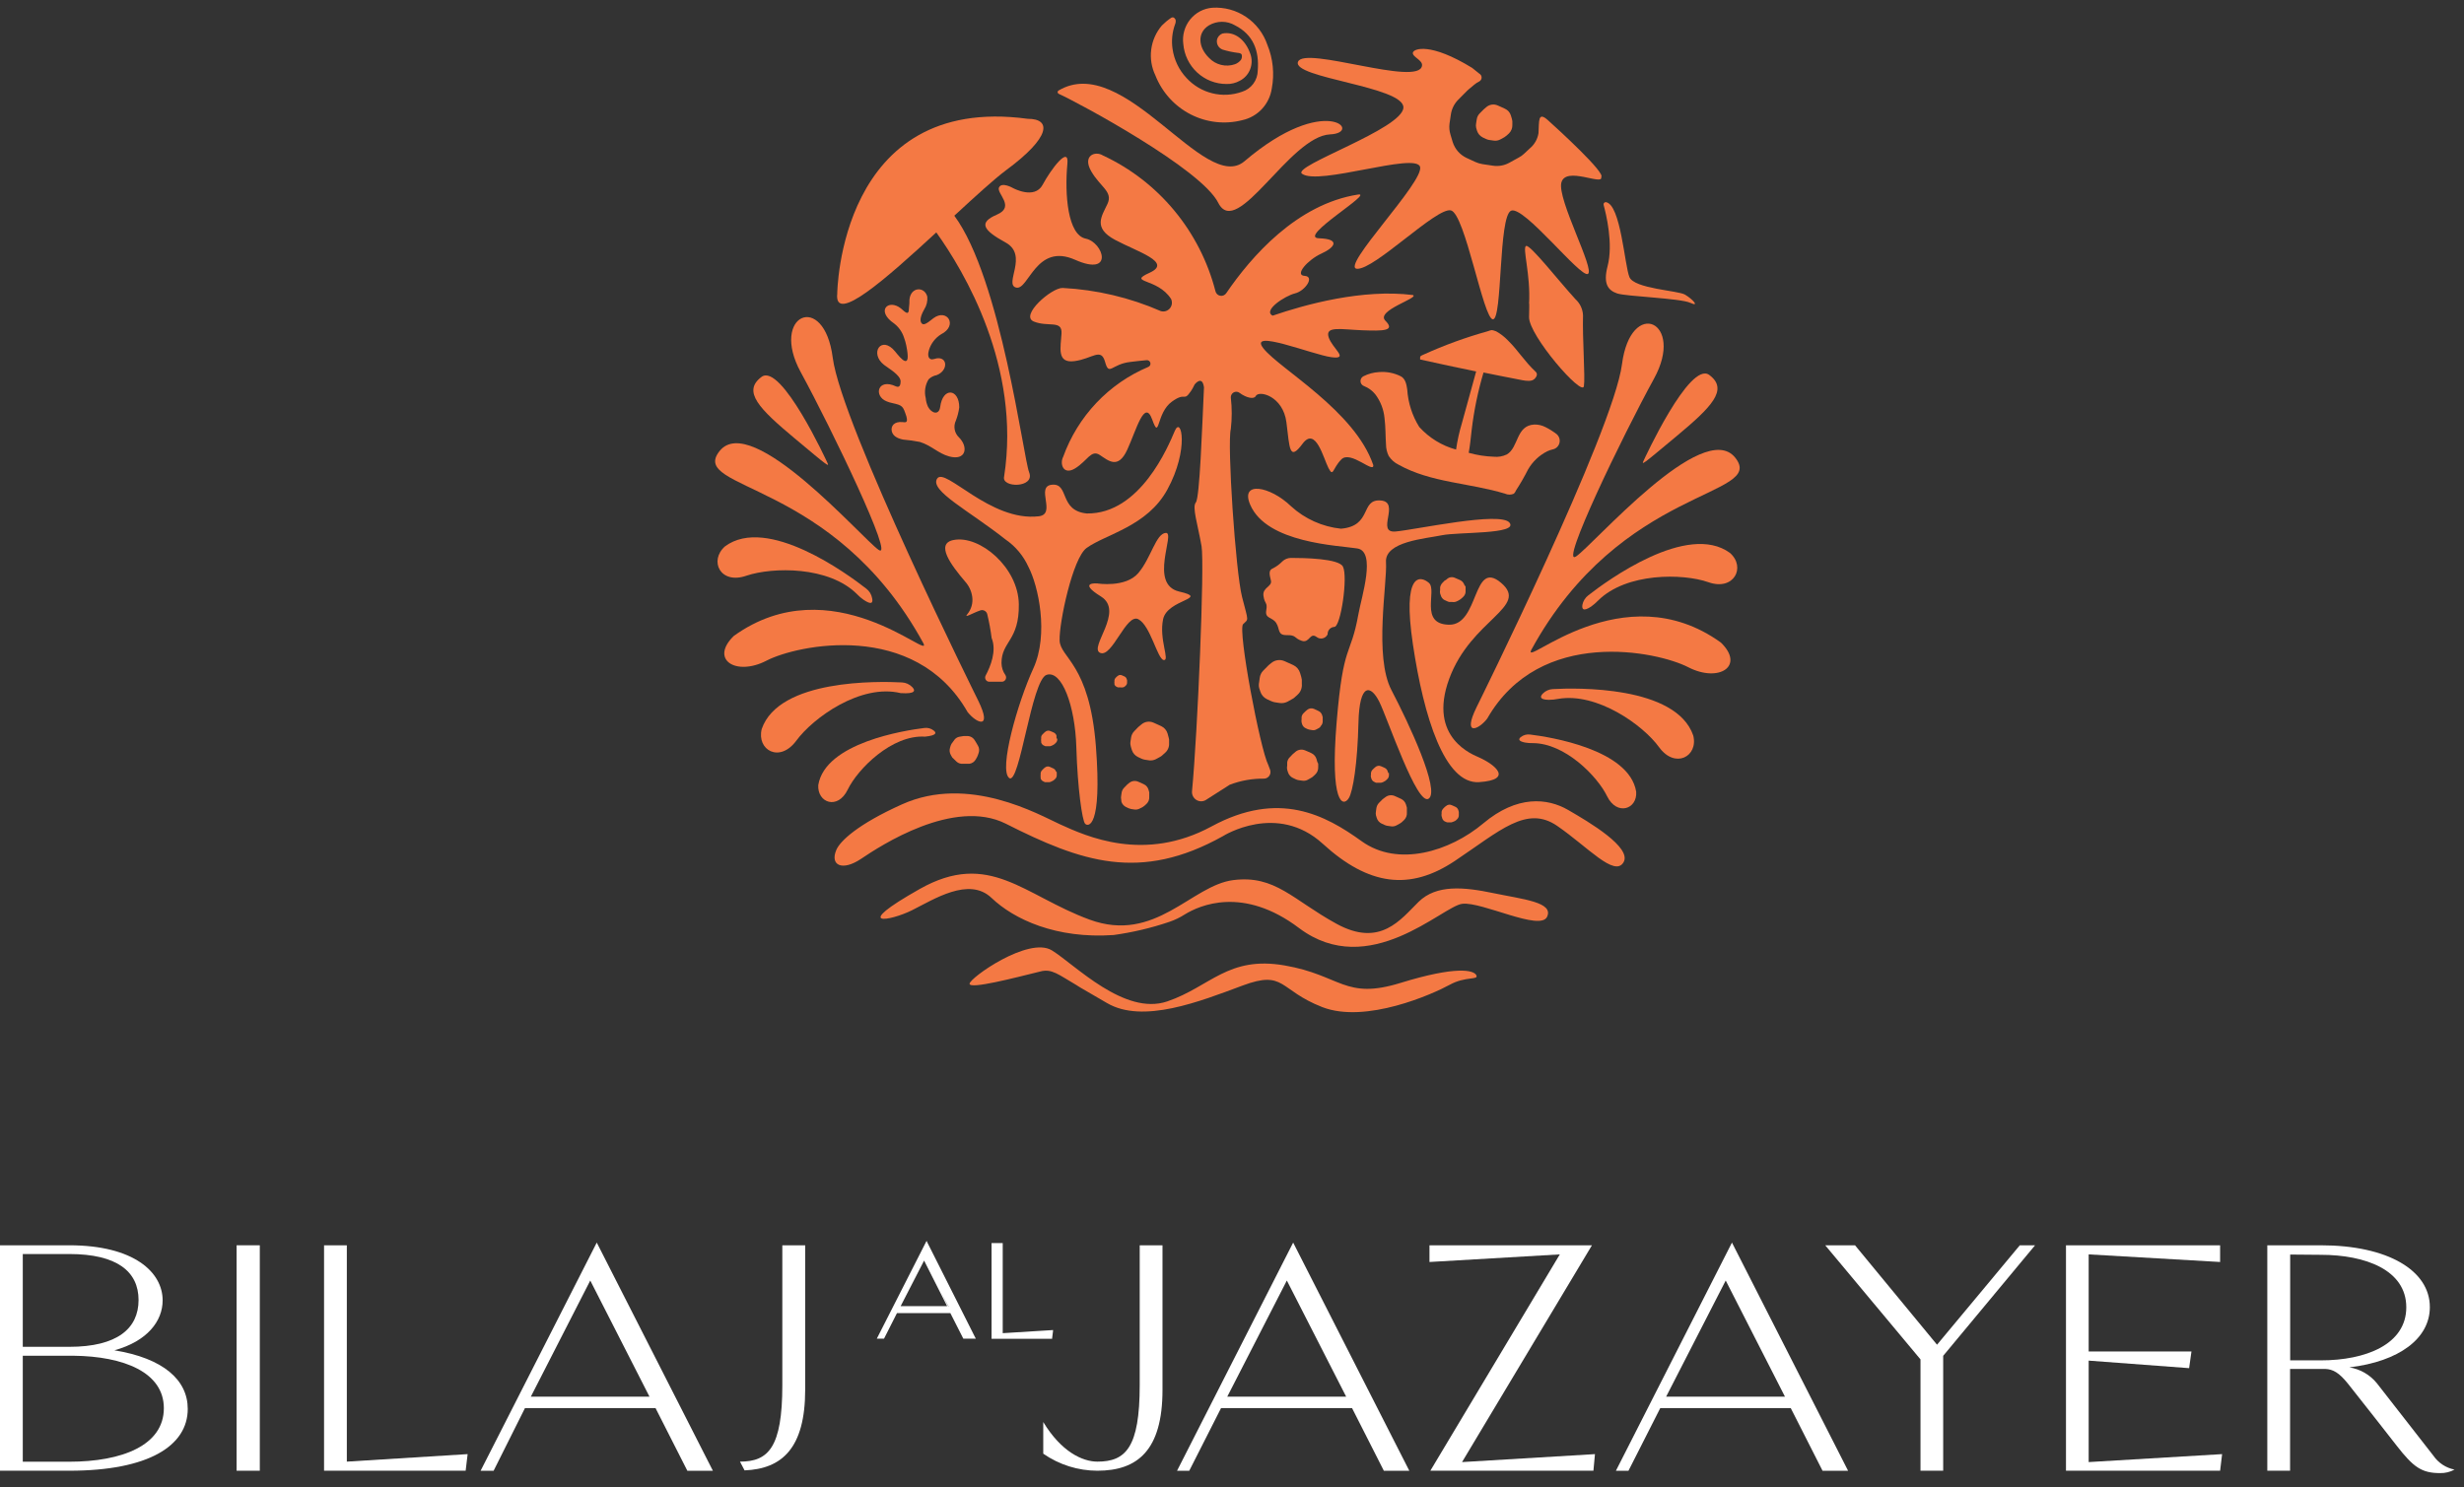 <?xml version="1.0" encoding="UTF-8"?>
<svg xmlns="http://www.w3.org/2000/svg" width="159" height="96" viewBox="0 0 159 96" fill="none">
  <rect x="0" y="0" width="159" height="96" fill="#333333" stroke="none"/>
  <path fill-rule="evenodd" clip-rule="evenodd" d="M90.561 6.945C90.505 8.328 83.347 10.71 84.017 11.213C85.062 12.003 91.326 9.818 91.634 10.761C91.941 11.704 86.437 17.291 87.571 17.348C88.706 17.404 92.701 13.363 93.623 13.578C94.545 13.792 95.719 20.61 96.339 20.61C96.959 20.61 96.691 13.961 97.507 13.6C98.323 13.239 101.977 17.929 102.463 17.681C102.95 17.433 100.48 12.878 100.753 11.788C101.027 10.699 103.464 12.008 103.324 11.433C103.642 11.179 100.53 8.334 99.882 7.753C99.233 7.171 99.323 7.82 99.278 8.594C99.217 8.979 99.018 9.328 98.719 9.576L98.339 9.931C98.238 10.025 98.126 10.104 98.004 10.168L97.378 10.513C97.058 10.685 96.692 10.749 96.333 10.693L95.657 10.592C95.497 10.565 95.341 10.518 95.193 10.45L94.634 10.191C94.423 10.092 94.234 9.949 94.08 9.773C93.926 9.596 93.81 9.388 93.74 9.164L93.601 8.701C93.525 8.46 93.504 8.206 93.539 7.956L93.623 7.391C93.675 7.03 93.842 6.695 94.098 6.437L94.657 5.873L94.78 5.76L95.132 5.467C95.232 5.382 95.343 5.31 95.462 5.252C95.506 5.228 95.543 5.192 95.569 5.148C95.594 5.105 95.608 5.055 95.608 5.004C95.608 4.953 95.594 4.903 95.569 4.859C95.543 4.816 95.506 4.78 95.462 4.755L94.998 4.383C92.315 2.735 91.22 3.13 91.17 3.401C91.12 3.672 91.818 3.881 91.762 4.236C91.578 5.63 84.168 2.938 83.76 3.988C83.352 5.038 90.611 5.58 90.561 6.945Z" fill="#F47944"></path>
  <path fill-rule="evenodd" clip-rule="evenodd" d="M95.294 7.696L95.255 7.944C95.233 8.045 95.233 8.149 95.255 8.249L95.311 8.441C95.342 8.534 95.39 8.619 95.453 8.693C95.517 8.766 95.594 8.827 95.68 8.87L95.909 8.977C95.969 9.005 96.034 9.024 96.099 9.034L96.379 9.073C96.528 9.098 96.681 9.072 96.814 9L97.072 8.859C97.122 8.83 97.168 8.796 97.211 8.757L97.368 8.616C97.443 8.544 97.501 8.456 97.54 8.358C97.579 8.261 97.596 8.156 97.591 8.052V7.82C97.587 7.772 97.578 7.725 97.563 7.679L97.496 7.453C97.467 7.358 97.418 7.269 97.353 7.194C97.287 7.12 97.207 7.06 97.116 7.019L96.848 6.895L96.641 6.804C96.524 6.752 96.394 6.734 96.267 6.752C96.139 6.77 96.019 6.823 95.92 6.906L95.775 7.03L95.725 7.075L95.484 7.318C95.383 7.42 95.316 7.553 95.294 7.696Z" fill="#F47944"></path>
  <path fill-rule="evenodd" clip-rule="evenodd" d="M66.711 20.752C67.639 21.13 68.55 20.633 68.499 21.525C68.449 22.416 68.17 23.461 69.332 23.308C70.494 23.156 71.047 22.411 71.31 23.359C71.573 24.307 71.713 23.495 72.947 23.359C73.333 23.314 73.685 23.269 73.998 23.246C74.051 23.242 74.104 23.257 74.147 23.289C74.19 23.321 74.221 23.367 74.233 23.42C74.245 23.473 74.238 23.528 74.214 23.576C74.189 23.623 74.148 23.661 74.099 23.681C72.836 24.212 71.695 25.002 70.75 26C69.805 26.999 69.074 28.185 68.606 29.483C68.371 29.923 68.606 30.708 69.388 30.223C70.17 29.737 70.41 28.998 70.969 29.365C71.528 29.732 72.148 30.313 72.741 29.026C73.333 27.739 73.858 25.701 74.356 27.09C74.853 28.479 74.59 26.655 75.63 25.916C76.541 25.261 76.356 25.967 76.853 25.239C76.942 25.103 77.02 24.962 77.088 24.815C77.088 24.815 77.58 24.177 77.692 25.002C77.569 27.637 77.418 32.13 77.166 32.429C76.915 32.729 77.289 33.84 77.535 35.252C77.736 36.437 77.284 47.257 76.921 51.056C76.909 51.168 76.929 51.281 76.978 51.382C77.028 51.483 77.105 51.569 77.2 51.628C77.295 51.687 77.405 51.717 77.517 51.716C77.629 51.715 77.738 51.681 77.831 51.62L79.351 50.649C80.065 50.376 80.823 50.242 81.587 50.254C81.651 50.25 81.714 50.23 81.771 50.197C81.827 50.165 81.875 50.119 81.911 50.065C81.947 50.01 81.971 49.948 81.979 49.883C81.988 49.818 81.982 49.752 81.961 49.69L81.838 49.362C81.318 48.358 79.854 40.631 80.218 40.281C80.581 39.931 80.57 40.162 80.15 38.531C79.731 36.9 79.178 28.653 79.424 27.683C79.502 27.011 79.502 26.333 79.424 25.662C79.42 25.595 79.434 25.527 79.467 25.468C79.499 25.409 79.547 25.36 79.606 25.327C79.664 25.295 79.731 25.28 79.798 25.284C79.865 25.288 79.929 25.312 79.983 25.352C80.436 25.69 80.922 25.78 81.028 25.566C81.235 25.16 82.799 25.566 83.012 27.259C83.224 28.953 83.196 29.794 84.051 28.642C84.906 27.491 85.403 29.596 85.727 30.211C86.052 30.826 85.968 30.245 86.56 29.647C87.152 29.049 88.678 30.601 88.617 30.019C87.432 26.514 82.576 23.811 81.531 22.49C80.486 21.169 84.727 22.902 85.917 23.054C87.108 23.207 85.962 22.49 85.733 21.756C85.504 21.022 86.549 21.265 87.907 21.316C89.265 21.367 90.058 21.361 89.399 20.701C88.739 20.04 91.634 19.222 91.17 19.041C87.929 18.635 84.247 19.645 82.123 20.373C81.464 20.04 82.922 19.092 83.57 18.934C84.219 18.776 84.861 17.845 84.185 17.805C83.509 17.766 84.386 16.767 85.269 16.366C86.152 15.965 86.515 15.423 85.107 15.378C83.699 15.333 88.706 12.392 87.633 12.556C83.671 13.177 80.726 16.58 79.128 18.923C79.087 18.985 79.028 19.034 78.96 19.063C78.892 19.093 78.817 19.102 78.743 19.089C78.67 19.077 78.602 19.043 78.548 18.993C78.493 18.942 78.454 18.877 78.435 18.804C77.943 16.89 77.035 15.11 75.779 13.594C74.523 12.077 72.949 10.861 71.17 10.033C70.679 9.723 69.829 10.033 70.416 11.055C71.003 12.076 71.83 12.364 71.467 13.154C71.103 13.944 70.5 14.701 71.953 15.48C73.406 16.259 75.674 16.925 74.188 17.602C72.702 18.279 74.685 17.912 75.568 19.295C75.614 19.393 75.632 19.503 75.618 19.611C75.604 19.718 75.559 19.82 75.49 19.903C75.42 19.985 75.328 20.046 75.225 20.078C75.122 20.109 75.012 20.11 74.909 20.08C72.902 19.204 70.756 18.698 68.572 18.584C67.857 18.561 65.784 20.373 66.711 20.752Z" fill="#F47944"></path>
  <path fill-rule="evenodd" clip-rule="evenodd" d="M97.412 33.739C96.853 32.982 91.376 34.185 90.058 34.303C88.739 34.422 90.41 32.39 89.085 32.3C87.761 32.209 88.566 33.948 86.532 34.123C85.331 33.998 84.201 33.49 83.307 32.672C81.955 31.368 80.005 31.018 80.675 32.576C81.737 35.059 86.358 35.201 87.588 35.398C88.817 35.596 87.856 38.525 87.66 39.626C87.146 42.487 86.688 41.358 86.252 46.613C85.816 51.868 86.666 52.122 87.04 51.507C87.303 51.084 87.599 49.283 87.66 46.653C87.722 44.023 88.465 44.215 89.002 45.287C89.538 46.359 91.444 52.06 92.192 51.546C92.941 51.033 90.93 46.721 89.79 44.542C88.65 42.363 89.527 37.622 89.437 36.284C89.348 34.947 91.986 34.766 93.042 34.546C94.098 34.326 97.982 34.495 97.412 33.739Z" fill="#F47944"></path>
  <path fill-rule="evenodd" clip-rule="evenodd" d="M64.884 34.817C65.529 35.259 66.041 35.872 66.365 36.589C66.996 37.791 67.695 40.929 66.677 43.148C65.66 45.366 64.442 49.667 65.118 50.209C65.795 50.75 66.56 43.87 67.538 43.554C68.516 43.238 69.376 45.546 69.455 48.216C69.533 50.886 69.835 52.935 70.014 53.155C70.192 53.375 71.131 53.516 70.718 48.171C70.304 42.826 68.415 42.47 68.376 41.336C68.337 40.201 69.22 36.008 70.12 35.364C71.371 34.467 74.031 33.976 75.328 31.599C76.747 29.003 76.233 26.813 75.808 27.812C75.384 28.811 73.573 33.185 70.131 33.14C68.326 32.96 69.013 31.193 67.896 31.283C66.778 31.374 68.203 33.18 67.035 33.321C63.911 33.694 60.983 30.115 60.475 30.888C59.966 31.662 62.52 32.948 64.884 34.817Z" fill="#F47944"></path>
  <path fill-rule="evenodd" clip-rule="evenodd" d="M97.831 31.645C98.113 31.212 98.371 30.764 98.603 30.302C98.893 29.798 99.322 29.39 99.838 29.128C99.961 29.07 100.09 29.026 100.223 28.998C100.323 28.973 100.414 28.921 100.486 28.847C100.558 28.773 100.609 28.681 100.632 28.58C100.656 28.479 100.652 28.374 100.62 28.275C100.588 28.177 100.53 28.089 100.452 28.021C100.228 27.849 99.989 27.697 99.737 27.57C99.513 27.452 99.263 27.394 99.01 27.4C97.815 27.457 98.01 28.879 97.233 29.331C96.969 29.458 96.675 29.509 96.384 29.477C95.839 29.458 95.299 29.373 94.775 29.224C94.864 28.738 94.909 28.247 94.965 27.756C95.114 26.498 95.37 25.256 95.73 24.042C96.568 24.211 97.407 24.381 98.239 24.539C98.519 24.59 98.848 24.629 99.022 24.454C99.195 24.279 99.217 24.115 99.105 24.003C98.351 23.297 97.988 22.642 97.3 21.965C97.079 21.735 96.825 21.539 96.546 21.384C96.222 21.271 96.283 21.288 95.987 21.384C94.577 21.777 93.198 22.279 91.863 22.885C91.696 22.964 91.617 22.97 91.64 23.139V23.201C92.841 23.472 94.048 23.726 95.255 23.974L94.333 27.321C94.166 27.875 94.041 28.442 93.959 29.015C93.046 28.768 92.222 28.262 91.584 27.558C91.128 26.828 90.861 25.993 90.807 25.131C90.762 24.798 90.679 24.42 90.377 24.279C89.947 24.066 89.468 23.975 88.991 24.014C88.639 24.032 88.294 24.125 87.98 24.285C87.92 24.315 87.87 24.362 87.837 24.421C87.804 24.479 87.788 24.547 87.792 24.614C87.796 24.681 87.82 24.746 87.86 24.8C87.901 24.854 87.956 24.894 88.019 24.917C88.299 25.027 88.548 25.207 88.74 25.442C89.084 25.892 89.293 26.433 89.343 27C89.416 27.564 89.399 28.128 89.438 28.693C89.44 28.948 89.5 29.198 89.611 29.427C89.769 29.67 89.989 29.865 90.248 29.991C92.333 31.16 94.847 31.165 97.127 31.865C97.215 31.904 97.311 31.924 97.407 31.924C97.503 31.924 97.598 31.904 97.686 31.865C97.749 31.803 97.799 31.728 97.831 31.645Z" fill="#F47944"></path>
  <path fill-rule="evenodd" clip-rule="evenodd" d="M76.099 38.181C74.099 37.718 75.876 34.36 75.233 34.394C74.59 34.428 74.278 36.019 73.456 36.984C72.635 37.95 70.813 37.656 70.813 37.656C70.813 37.656 69.494 37.538 71.042 38.497C72.59 39.457 70.221 41.816 70.997 42.138C71.774 42.459 72.674 39.564 73.456 39.965C74.238 40.365 74.691 42.555 75.099 42.601C75.507 42.646 74.78 41.263 75.054 39.965C75.328 38.666 78.105 38.644 76.099 38.181Z" fill="#F47944"></path>
  <path fill-rule="evenodd" clip-rule="evenodd" d="M85.219 46.869C85.267 46.824 85.303 46.769 85.327 46.707C85.35 46.645 85.359 46.579 85.353 46.513V46.372C85.359 46.344 85.359 46.315 85.353 46.287L85.314 46.152C85.295 46.093 85.265 46.04 85.225 45.994C85.184 45.948 85.135 45.911 85.079 45.886L84.912 45.807L84.789 45.751C84.718 45.72 84.639 45.709 84.562 45.72C84.486 45.731 84.413 45.763 84.353 45.813L84.258 45.892L84.107 46.039C84.044 46.105 84.003 46.19 83.99 46.282V46.428C83.979 46.492 83.979 46.557 83.99 46.621L84.023 46.739C84.042 46.796 84.072 46.848 84.111 46.893C84.151 46.938 84.199 46.974 84.252 46.999L84.386 47.061C84.424 47.078 84.463 47.089 84.504 47.095L84.677 47.123C84.767 47.14 84.86 47.124 84.94 47.078L85.102 46.993L85.186 46.931L85.219 46.869Z" fill="#F47944"></path>
  <path fill-rule="evenodd" clip-rule="evenodd" d="M72.366 51.75C72.39 51.822 72.427 51.889 72.478 51.947C72.527 52.004 72.588 52.05 72.656 52.083L72.835 52.168C72.884 52.188 72.934 52.203 72.986 52.213L73.204 52.247C73.321 52.263 73.441 52.241 73.545 52.185L73.752 52.077C73.789 52.054 73.825 52.028 73.858 51.998L73.987 51.88C74.047 51.822 74.094 51.752 74.124 51.674C74.153 51.596 74.166 51.512 74.16 51.428V51.248C74.163 51.21 74.163 51.172 74.16 51.135L74.109 50.954C74.086 50.88 74.047 50.812 73.996 50.754C73.945 50.695 73.883 50.648 73.813 50.616L73.595 50.514L73.433 50.446C73.342 50.408 73.242 50.395 73.143 50.409C73.045 50.423 72.952 50.463 72.874 50.525L72.757 50.621L72.718 50.655L72.528 50.853C72.447 50.938 72.394 51.046 72.377 51.163L72.349 51.355C72.332 51.435 72.332 51.518 72.349 51.598L72.366 51.75Z" fill="#F47944"></path>
  <path fill-rule="evenodd" clip-rule="evenodd" d="M68.141 49.791C68.127 49.748 68.105 49.708 68.075 49.674C68.045 49.64 68.009 49.613 67.968 49.594L67.839 49.537L67.744 49.492C67.691 49.469 67.632 49.462 67.575 49.471C67.518 49.48 67.464 49.505 67.42 49.543L67.353 49.599L67.242 49.712C67.192 49.76 67.16 49.824 67.152 49.893V50.006C67.141 50.052 67.141 50.1 67.152 50.147V50.237C67.163 50.28 67.184 50.32 67.214 50.353C67.243 50.386 67.279 50.412 67.32 50.429L67.42 50.48H67.51H67.638C67.705 50.492 67.774 50.48 67.834 50.446L67.957 50.384L68.018 50.339L68.091 50.271C68.127 50.238 68.155 50.197 68.172 50.151C68.19 50.104 68.196 50.055 68.192 50.006V49.898V49.836L68.141 49.791Z" fill="#F47944"></path>
  <path fill-rule="evenodd" clip-rule="evenodd" d="M68.175 47.647V47.585V47.477C68.161 47.434 68.138 47.395 68.109 47.361C68.079 47.327 68.043 47.299 68.002 47.28L67.873 47.223L67.778 47.184C67.726 47.159 67.667 47.15 67.61 47.158C67.552 47.166 67.498 47.191 67.454 47.229L67.387 47.285L67.275 47.398C67.223 47.444 67.191 47.509 67.186 47.579V47.686C67.175 47.735 67.175 47.785 67.186 47.833V47.918C67.198 47.961 67.219 48.001 67.248 48.035C67.277 48.069 67.313 48.097 67.354 48.115L67.454 48.16C67.484 48.166 67.514 48.166 67.544 48.16H67.672C67.739 48.172 67.808 48.16 67.868 48.127L67.991 48.065L68.052 48.019L68.125 47.952C68.161 47.919 68.189 47.877 68.207 47.831C68.225 47.785 68.231 47.735 68.225 47.686L68.175 47.647Z" fill="#F47944"></path>
  <path fill-rule="evenodd" clip-rule="evenodd" d="M74.59 48.997L74.87 48.845C74.923 48.816 74.972 48.78 75.015 48.737L75.183 48.585C75.27 48.51 75.339 48.415 75.383 48.308C75.428 48.201 75.447 48.085 75.44 47.969V47.721C75.434 47.671 75.423 47.621 75.406 47.574L75.339 47.331C75.307 47.23 75.255 47.137 75.186 47.057C75.117 46.977 75.032 46.913 74.937 46.868L74.641 46.733L74.423 46.636C74.298 46.583 74.161 46.565 74.027 46.585C73.893 46.605 73.767 46.662 73.663 46.749L73.506 46.879C73.485 46.891 73.466 46.906 73.45 46.925L73.193 47.19C73.082 47.303 73.009 47.45 72.987 47.608L72.948 47.868C72.931 47.979 72.941 48.093 72.975 48.201L73.037 48.404C73.068 48.502 73.119 48.593 73.187 48.671C73.254 48.748 73.336 48.811 73.428 48.856L73.668 48.969C73.733 48.997 73.8 49.018 73.87 49.031L74.171 49.076C74.316 49.09 74.461 49.063 74.59 48.997Z" fill="#F47944"></path>
  <path fill-rule="evenodd" clip-rule="evenodd" d="M72.54 44.339L72.59 44.3L72.646 44.249C72.675 44.222 72.698 44.189 72.713 44.151C72.727 44.114 72.733 44.074 72.73 44.034V43.955C72.73 43.955 72.73 43.916 72.73 43.904L72.702 43.82C72.692 43.785 72.674 43.753 72.651 43.726C72.628 43.699 72.6 43.677 72.567 43.662L72.467 43.617L72.389 43.583C72.347 43.564 72.3 43.557 72.254 43.564C72.209 43.571 72.166 43.591 72.132 43.622L72.076 43.662L71.986 43.752C71.948 43.793 71.923 43.844 71.914 43.899V43.983C71.905 44.021 71.905 44.059 71.914 44.096V44.17C71.925 44.203 71.942 44.233 71.965 44.26C71.988 44.286 72.016 44.307 72.048 44.322L72.132 44.362H72.199H72.305C72.356 44.375 72.41 44.375 72.461 44.362L72.54 44.339Z" fill="#F47944"></path>
  <path fill-rule="evenodd" clip-rule="evenodd" d="M85.007 49.182L84.951 48.984C84.926 48.903 84.884 48.827 84.828 48.763C84.772 48.699 84.704 48.647 84.627 48.611L84.392 48.504L84.219 48.431C84.118 48.387 84.008 48.371 83.9 48.386C83.791 48.401 83.689 48.446 83.604 48.516L83.481 48.623L83.436 48.657L83.23 48.871C83.137 48.961 83.078 49.081 83.062 49.21V49.413C83.042 49.5 83.042 49.591 83.062 49.678L83.112 49.842C83.138 49.922 83.179 49.996 83.234 50.059C83.288 50.122 83.356 50.173 83.431 50.209L83.621 50.299C83.673 50.322 83.727 50.339 83.783 50.35L84.023 50.384C84.151 50.408 84.284 50.386 84.398 50.322L84.616 50.197C84.659 50.176 84.699 50.147 84.733 50.113L84.867 49.989C84.935 49.926 84.988 49.849 85.022 49.763C85.055 49.677 85.07 49.584 85.063 49.492V49.3C85.051 49.258 85.032 49.218 85.007 49.182Z" fill="#F47944"></path>
  <path fill-rule="evenodd" clip-rule="evenodd" d="M89.237 51.569L89.198 51.603L88.986 51.817C88.896 51.91 88.838 52.028 88.818 52.156L88.79 52.359C88.77 52.446 88.77 52.537 88.79 52.624L88.84 52.788C88.864 52.868 88.904 52.942 88.958 53.005C89.012 53.068 89.079 53.119 89.153 53.155L89.349 53.245C89.401 53.268 89.455 53.285 89.511 53.296L89.751 53.33C89.877 53.353 90.008 53.331 90.12 53.268L90.343 53.144C90.386 53.121 90.425 53.092 90.461 53.059L90.595 52.935C90.662 52.872 90.714 52.795 90.747 52.709C90.78 52.623 90.793 52.53 90.785 52.438V52.246C90.788 52.207 90.788 52.167 90.785 52.128L90.729 51.93C90.704 51.849 90.662 51.773 90.606 51.709C90.55 51.645 90.482 51.593 90.405 51.558L90.17 51.45L89.991 51.371C89.891 51.33 89.782 51.316 89.675 51.332C89.567 51.348 89.466 51.393 89.382 51.462L89.237 51.569Z" fill="#F47944"></path>
  <path fill-rule="evenodd" clip-rule="evenodd" d="M93.226 38.734L93.388 38.807C93.43 38.829 93.476 38.844 93.522 38.853H93.718C93.823 38.87 93.931 38.852 94.025 38.802L94.21 38.7C94.245 38.681 94.277 38.656 94.305 38.627L94.416 38.525C94.472 38.475 94.516 38.412 94.543 38.341C94.57 38.27 94.581 38.194 94.573 38.119V37.955C94.576 37.923 94.576 37.891 94.573 37.859L94.495 37.752C94.473 37.685 94.438 37.623 94.392 37.569C94.346 37.516 94.29 37.472 94.226 37.442L94.031 37.357L93.886 37.295C93.804 37.256 93.713 37.242 93.624 37.254C93.535 37.266 93.451 37.304 93.383 37.363L93.276 37.453H93.243L93.07 37.628C92.998 37.707 92.949 37.804 92.93 37.91V38.079C92.913 38.152 92.913 38.227 92.93 38.3L92.975 38.435C92.994 38.5 93.026 38.56 93.069 38.611C93.112 38.663 93.166 38.705 93.226 38.734Z" fill="#F47944"></path>
  <path fill-rule="evenodd" clip-rule="evenodd" d="M89.578 49.887L89.544 49.775C89.529 49.727 89.504 49.684 89.471 49.647C89.439 49.61 89.399 49.581 89.354 49.56L89.22 49.498L89.114 49.453C89.055 49.427 88.991 49.418 88.928 49.427C88.865 49.436 88.805 49.463 88.756 49.504L88.684 49.566L88.561 49.684C88.511 49.739 88.478 49.808 88.466 49.882V50.006C88.452 50.056 88.452 50.108 88.466 50.158L88.494 50.254C88.508 50.3 88.532 50.343 88.563 50.379C88.595 50.415 88.634 50.444 88.678 50.463L88.79 50.52H88.885H89.024C89.099 50.529 89.175 50.515 89.242 50.48L89.371 50.412L89.438 50.362L89.516 50.288C89.555 50.252 89.586 50.207 89.605 50.157C89.625 50.108 89.632 50.054 89.628 50V49.887C89.611 49.886 89.594 49.886 89.578 49.887Z" fill="#F47944"></path>
  <path fill-rule="evenodd" clip-rule="evenodd" d="M93.193 52.992L93.305 53.049L93.4 53.077H93.539C93.614 53.088 93.69 53.077 93.757 53.043L93.88 52.992L93.947 52.947L94.025 52.874C94.065 52.837 94.095 52.793 94.114 52.743C94.134 52.693 94.142 52.639 94.137 52.586V52.467C94.14 52.445 94.14 52.422 94.137 52.399L94.104 52.286C94.089 52.239 94.065 52.195 94.032 52.158C93.999 52.121 93.959 52.092 93.914 52.072L93.779 52.01L93.673 51.965C93.616 51.938 93.552 51.928 93.49 51.937C93.427 51.946 93.369 51.973 93.321 52.015L93.243 52.072L93.12 52.196C93.07 52.251 93.037 52.32 93.025 52.394V52.518C93.014 52.568 93.014 52.62 93.025 52.67L93.053 52.766C93.069 52.857 93.119 52.938 93.193 52.992Z" fill="#F47944"></path>
  <path fill-rule="evenodd" clip-rule="evenodd" d="M81.29 43.747L81.251 44.035C81.224 44.154 81.224 44.277 81.251 44.396L81.324 44.622C81.357 44.732 81.412 44.833 81.486 44.919C81.561 45.006 81.652 45.076 81.754 45.125L82.022 45.249C82.094 45.282 82.169 45.306 82.246 45.322L82.576 45.373C82.752 45.398 82.932 45.366 83.09 45.283L83.392 45.114C83.454 45.085 83.511 45.044 83.559 44.995L83.744 44.825C83.837 44.74 83.909 44.633 83.954 44.515C84 44.396 84.018 44.269 84.006 44.142V43.871C84.001 43.815 83.99 43.76 83.973 43.707L83.894 43.436C83.86 43.323 83.803 43.219 83.726 43.13C83.649 43.042 83.554 42.971 83.448 42.922L83.123 42.775L82.883 42.668C82.744 42.608 82.591 42.587 82.441 42.609C82.291 42.631 82.15 42.694 82.034 42.792L81.861 42.934C81.841 42.951 81.822 42.97 81.805 42.99L81.52 43.278C81.394 43.404 81.314 43.569 81.29 43.747Z" fill="#F47944"></path>
  <path fill-rule="evenodd" clip-rule="evenodd" d="M61.553 48.99L61.715 49.148C61.802 49.229 61.911 49.28 62.028 49.294H62.258C62.302 49.3 62.347 49.3 62.392 49.294H62.559C62.643 49.282 62.722 49.251 62.792 49.203C62.861 49.155 62.919 49.092 62.962 49.018L63.051 48.86C63.071 48.828 63.086 48.794 63.096 48.758L63.157 48.578C63.18 48.503 63.188 48.424 63.179 48.346C63.17 48.269 63.146 48.194 63.107 48.126L62.984 47.917L62.889 47.765C62.835 47.679 62.759 47.61 62.67 47.565C62.58 47.519 62.48 47.498 62.38 47.505H62.23H62.179L61.911 47.55C61.794 47.571 61.688 47.63 61.609 47.72L61.47 47.912C61.415 47.972 61.373 48.043 61.347 48.12L61.302 48.273C61.28 48.347 61.273 48.424 61.281 48.501C61.29 48.578 61.314 48.652 61.352 48.719L61.447 48.888C61.478 48.926 61.514 48.961 61.553 48.99Z" fill="#F47944"></path>
  <path fill-rule="evenodd" clip-rule="evenodd" d="M68.315 6.054C69.623 6.646 77.513 10.896 78.614 13.092C79.827 15.502 83.224 8.786 85.834 8.673C87.98 8.582 85.571 5.924 80.307 10.405C77.748 12.59 72.534 3.322 68.304 5.845C68.286 5.856 68.271 5.872 68.261 5.891C68.251 5.91 68.246 5.931 68.248 5.953C68.249 5.974 68.256 5.995 68.268 6.013C68.279 6.03 68.296 6.045 68.315 6.054Z" fill="#F47944"></path>
  <path fill-rule="evenodd" clip-rule="evenodd" d="M103.732 17.196C103.441 18.325 103.771 18.742 104.358 18.94C104.945 19.137 108.42 19.245 109.074 19.544C109.728 19.843 109.186 19.279 108.728 19.013C108.27 18.748 105.459 18.635 105.146 17.884C104.833 17.134 104.587 13.188 103.626 13.047C103.603 13.046 103.581 13.049 103.56 13.058C103.539 13.067 103.52 13.081 103.506 13.099C103.492 13.117 103.482 13.138 103.478 13.16C103.473 13.183 103.474 13.206 103.481 13.228C103.637 13.804 104.118 15.74 103.732 17.196Z" fill="#F47944"></path>
  <path fill-rule="evenodd" clip-rule="evenodd" d="M59.592 41.528C60.151 42.713 53.674 36.499 47.354 41.042C45.778 42.572 47.494 43.661 49.461 42.64C51.428 41.618 59.033 39.998 62.436 45.953C62.995 46.67 64.062 47.138 63.129 45.23C63.129 45.23 54.294 27.434 53.736 23.088C53.177 18.742 49.656 20.322 51.668 24.014C53.68 27.705 57.776 36.234 56.697 35.489C55.619 34.743 48.505 26.531 46.438 29.105C44.37 31.679 53.792 30.889 59.592 41.528Z" fill="#F47944"></path>
  <path fill-rule="evenodd" clip-rule="evenodd" d="M48.175 37.154C49.852 36.59 53.495 36.528 55.311 38.356C55.434 38.488 55.571 38.605 55.719 38.706C56.278 39.09 56.334 38.87 56.278 38.61C56.235 38.365 56.101 38.145 55.904 37.995C54.719 37.069 49.511 33.237 46.784 35.263C45.739 36.183 46.471 37.752 48.175 37.154Z" fill="#F47944"></path>
  <path fill-rule="evenodd" clip-rule="evenodd" d="M58.117 44.734C59.123 44.802 59.067 44.548 58.86 44.339C58.686 44.163 58.453 44.058 58.206 44.045C56.697 43.966 50.271 43.82 49.154 47.048C48.813 48.403 50.305 49.272 51.389 47.799C52.473 46.326 55.541 44.108 58.117 44.734Z" fill="#F47944"></path>
  <path fill-rule="evenodd" clip-rule="evenodd" d="M54.702 50.965C55.345 49.633 57.552 47.409 59.692 47.544C60.458 47.465 60.436 47.29 60.251 47.149C60.165 47.081 60.066 47.032 59.961 47.003C59.855 46.975 59.745 46.969 59.636 46.986C58.401 47.138 53.249 47.934 52.802 50.671C52.735 51.811 54.054 52.297 54.702 50.965Z" fill="#F47944"></path>
  <path fill-rule="evenodd" clip-rule="evenodd" d="M111.047 41.471C104.732 36.922 98.233 43.165 98.809 41.951C104.615 31.312 114.037 32.107 111.969 29.534C109.901 26.96 102.821 35.167 101.704 35.912C100.586 36.657 104.704 28.134 106.733 24.437C108.761 20.74 105.23 19.165 104.665 23.511C104.101 27.857 95.277 45.654 95.277 45.654C94.344 47.561 95.428 47.093 95.97 46.376C99.373 40.421 106.973 42.047 108.94 43.063C110.907 44.079 112.623 43.001 111.047 41.471Z" fill="#F47944"></path>
  <path fill-rule="evenodd" clip-rule="evenodd" d="M102.491 38.424C102.295 38.573 102.159 38.79 102.111 39.033C102.072 39.287 102.139 39.502 102.67 39.152C102.834 39.034 102.987 38.902 103.128 38.757C104.95 36.951 108.593 36.996 110.242 37.577C111.89 38.158 112.678 36.606 111.633 35.686C108.89 33.677 103.682 37.492 102.491 38.424Z" fill="#F47944"></path>
  <path fill-rule="evenodd" clip-rule="evenodd" d="M100.217 44.474C99.969 44.482 99.733 44.585 99.558 44.762C99.384 44.943 99.317 45.157 99.943 45.168C100.146 45.167 100.348 45.147 100.547 45.106C103.056 44.672 106.029 46.8 107.057 48.222C108.085 49.644 109.605 48.826 109.264 47.471C108.152 44.248 101.703 44.389 100.217 44.474Z" fill="#F47944"></path>
  <path fill-rule="evenodd" clip-rule="evenodd" d="M98.909 47.962C100.988 47.962 103.078 50.101 103.704 51.388C104.33 52.675 105.665 52.235 105.582 51.1C105.14 48.363 99.993 47.561 98.747 47.409C98.639 47.393 98.529 47.399 98.424 47.427C98.318 47.456 98.219 47.505 98.133 47.573C97.993 47.691 97.954 47.832 98.401 47.923C98.569 47.953 98.739 47.966 98.909 47.962Z" fill="#F47944"></path>
  <path fill-rule="evenodd" clip-rule="evenodd" d="M106.074 29.703C105.906 30.059 105.939 30.025 108.186 28.151C110.432 26.277 111.567 25.143 110.298 24.2C109.03 23.258 106.074 29.703 106.074 29.703Z" fill="#F47944"></path>
  <path fill-rule="evenodd" clip-rule="evenodd" d="M51.26 28.276C53.495 30.149 53.54 30.178 53.372 29.828C53.372 29.828 50.411 23.382 49.142 24.325C47.874 25.267 49.014 26.396 51.26 28.276Z" fill="#F47944"></path>
  <path fill-rule="evenodd" clip-rule="evenodd" d="M63.833 44H64.649C64.698 44 64.747 43.987 64.789 43.961C64.832 43.935 64.867 43.899 64.89 43.855C64.914 43.811 64.925 43.761 64.923 43.711C64.921 43.661 64.905 43.613 64.878 43.571C64.717 43.344 64.629 43.072 64.626 42.792C64.626 41.387 65.778 41.364 65.744 38.994C65.71 36.623 63.229 34.529 61.542 34.851C60.335 35.076 61.363 36.465 62.291 37.549C62.531 37.818 62.687 38.154 62.737 38.514C62.766 38.714 62.752 38.918 62.697 39.112C62.642 39.307 62.547 39.487 62.419 39.643C62.184 39.931 62.737 39.575 63.263 39.394C63.307 39.38 63.354 39.374 63.401 39.378C63.447 39.382 63.492 39.396 63.534 39.418C63.575 39.44 63.611 39.47 63.641 39.507C63.67 39.544 63.692 39.586 63.704 39.631C63.828 40.141 63.923 40.657 63.989 41.178C64.33 42.013 63.906 43.029 63.609 43.588C63.585 43.629 63.571 43.675 63.57 43.723C63.569 43.77 63.58 43.818 63.603 43.859C63.626 43.901 63.659 43.936 63.699 43.961C63.74 43.986 63.786 43.999 63.833 44Z" fill="#F47944"></path>
  <path fill-rule="evenodd" clip-rule="evenodd" d="M81.531 38.463C81.615 39.028 81.805 38.847 81.71 39.394C81.615 39.942 82.095 39.812 82.352 40.207C82.609 40.602 82.414 41.003 83.039 40.992C83.665 40.98 83.492 41.189 84.001 41.359C84.509 41.528 84.515 40.794 84.951 41.105C85.006 41.15 85.07 41.182 85.14 41.199C85.209 41.215 85.281 41.216 85.35 41.2C85.42 41.184 85.485 41.153 85.54 41.108C85.596 41.063 85.641 41.006 85.671 40.941C85.668 40.881 85.677 40.821 85.697 40.764C85.717 40.708 85.748 40.655 85.788 40.611C85.828 40.566 85.876 40.53 85.93 40.504C85.984 40.479 86.042 40.464 86.102 40.461C86.521 40.461 86.99 37.221 86.66 36.572C86.403 36.047 84.163 36.008 83.308 36.008C83.1 36.008 82.9 36.089 82.749 36.234C82.576 36.412 82.376 36.561 82.156 36.674C81.844 36.792 81.911 37.058 82.011 37.464C82.112 37.87 81.447 37.904 81.531 38.463Z" fill="#F47944"></path>
  <path fill-rule="evenodd" clip-rule="evenodd" d="M96.864 37.617C95.015 36.047 95.467 40.348 93.511 40.32C91.556 40.292 92.763 38.096 92.204 37.617C91.645 37.137 90.477 36.928 91.176 41.601C91.874 46.275 93.227 50.632 95.451 50.48C97.675 50.327 96.479 49.351 95.451 48.888C95.115 48.73 92.098 47.663 93.517 43.808C94.936 39.953 98.714 39.18 96.864 37.617Z" fill="#F47944"></path>
  <path fill-rule="evenodd" clip-rule="evenodd" d="M102.207 24.928C102.302 24.364 102.106 21.835 102.151 20.356C102.143 20.157 102.096 19.961 102.011 19.781C101.927 19.6 101.807 19.439 101.659 19.306C100.541 18.082 98.742 15.773 98.479 15.875C98.217 15.976 98.781 17.721 98.669 19.628C98.669 19.628 98.697 19.29 98.669 20.464C98.641 21.638 102.1 25.622 102.207 24.928Z" fill="#F47944"></path>
  <path fill-rule="evenodd" clip-rule="evenodd" d="M60.419 15C62.218 17.512 65.895 23.664 64.794 30.765C64.615 31.504 66.812 31.504 66.409 30.483C66.04 29.562 64.588 17.98 61.581 13.922C62.922 12.686 64.146 11.563 64.934 10.976C67.806 8.859 67.868 7.663 66.32 7.668C54.138 6.015 54.026 18.957 54.026 18.957C53.819 20.966 57.206 17.964 60.419 15Z" fill="#F47944"></path>
  <path fill-rule="evenodd" clip-rule="evenodd" d="M65.571 18.561C66.376 18.759 66.845 15.643 69.376 16.767C71.908 17.89 71.209 15.638 70.058 15.401C68.907 15.164 68.689 12.579 68.879 10.552C68.991 9.361 67.806 10.942 67.281 11.924C66.756 12.906 65.359 12.133 65.359 12.133C65.359 12.133 64.643 11.721 64.465 12.099C64.286 12.477 65.532 13.335 64.336 13.849C63.14 14.362 63.403 14.836 64.895 15.655C66.387 16.473 64.761 18.358 65.571 18.561Z" fill="#F47944"></path>
  <path fill-rule="evenodd" clip-rule="evenodd" d="M80.178 7.752C80.66 7.645 81.098 7.393 81.436 7.029C81.773 6.665 81.993 6.207 82.067 5.714C82.247 4.766 82.148 3.785 81.782 2.892C81.532 2.156 81.049 1.523 80.408 1.091C79.767 0.659 79.003 0.451 78.234 0.499C77.956 0.521 77.686 0.599 77.439 0.729C77.193 0.859 76.975 1.039 76.799 1.257C76.624 1.475 76.494 1.727 76.418 1.998C76.341 2.268 76.32 2.551 76.356 2.83C76.414 3.538 76.733 4.198 77.251 4.678C77.769 5.158 78.447 5.423 79.15 5.421C79.448 5.429 79.744 5.357 80.005 5.212C80.312 5.055 80.55 4.789 80.674 4.464C80.798 4.14 80.799 3.781 80.676 3.457C80.352 2.537 79.653 2.012 78.882 2.164C78.802 2.194 78.729 2.242 78.67 2.305C78.611 2.367 78.567 2.443 78.541 2.525C78.505 2.663 78.522 2.809 78.588 2.935C78.655 3.06 78.766 3.156 78.899 3.203C79.218 3.301 79.545 3.371 79.877 3.412C79.966 3.412 80.111 3.462 80.123 3.519C80.14 3.576 80.144 3.636 80.137 3.696C80.129 3.755 80.109 3.812 80.078 3.863C79.978 3.991 79.844 4.089 79.692 4.145C79.403 4.246 79.091 4.26 78.794 4.187C78.497 4.114 78.227 3.957 78.016 3.733C77.317 3.05 77.239 2.108 78.016 1.634C78.271 1.485 78.56 1.407 78.854 1.407C79.148 1.407 79.437 1.485 79.692 1.634C80.877 2.238 81.263 3.276 81.162 4.552C81.159 4.86 81.058 5.159 80.875 5.405C80.692 5.652 80.437 5.833 80.145 5.923C79.529 6.144 78.864 6.178 78.229 6.021C77.595 5.865 77.02 5.525 76.574 5.043C76.082 4.524 75.764 3.863 75.663 3.152C75.585 2.62 75.641 2.076 75.825 1.571C75.867 1.478 75.879 1.373 75.859 1.272C75.736 1.024 75.568 1.154 75.568 1.154C75.355 1.297 75.157 1.462 74.976 1.645C74.601 2.082 74.362 2.62 74.288 3.193C74.213 3.766 74.307 4.348 74.557 4.868C74.986 5.957 75.794 6.85 76.829 7.381C77.864 7.912 79.054 8.044 80.178 7.752Z" fill="#F47944"></path>
  <path fill-rule="evenodd" clip-rule="evenodd" d="M87.868 54.295C85.521 52.602 82.531 50.982 78.184 53.336C73.836 55.69 70.109 53.979 68.388 53.195C67.041 52.58 62.509 49.977 58.206 51.913C55.351 53.195 54.205 54.284 53.965 54.86C53.546 55.853 54.35 56.248 55.574 55.424C56.798 54.6 61.548 51.473 64.912 53.166C69.757 55.616 73.562 56.959 78.921 53.962C78.921 53.962 82.397 51.755 85.359 54.459C88.32 57.163 90.975 57.507 93.88 55.565C96.786 53.624 98.513 51.942 100.491 53.308C102.469 54.674 104.179 56.621 104.761 55.661C105.342 54.702 102.525 53.048 101.19 52.275C99.854 51.502 97.898 51.31 95.719 53.138C93.54 54.967 90.209 55.977 87.868 54.295Z" fill="#F47944"></path>
  <path fill-rule="evenodd" clip-rule="evenodd" d="M63.978 57.948C65.431 59.336 68.153 60.606 71.863 60.347C73.082 60.178 74.284 59.895 75.451 59.5C75.808 59.379 76.15 59.214 76.468 59.009C77.395 58.444 80.206 57.157 83.838 59.906C88.359 63.293 93.087 58.478 94.361 58.332C95.635 58.185 99.39 60.121 99.832 59.172C100.273 58.224 98.284 58.044 96.367 57.643C94.45 57.242 92.69 57.078 91.539 58.207C90.388 59.336 89.075 61.171 86.247 59.624C83.419 58.078 82.296 56.463 79.586 56.802C76.876 57.141 74.557 60.911 70.31 59.353C66.063 57.795 63.844 54.838 59.346 57.378C54.847 59.918 57.451 59.444 58.849 58.749C60.245 58.055 62.525 56.565 63.978 57.948Z" fill="#F47944"></path>
  <path fill-rule="evenodd" clip-rule="evenodd" d="M69.51 63.608C69.51 63.608 69.466 63.608 71.433 64.737C73.752 66.097 77.44 64.63 80.184 63.608C82.927 62.587 82.503 63.896 85.319 64.997C88.136 66.097 92.494 64.139 93.539 63.563C94.584 62.987 95.428 63.275 95.266 62.942C95.104 62.609 93.975 62.327 90.371 63.439C86.766 64.551 86.543 62.942 82.894 62.31C79.245 61.678 78.099 63.682 75.328 64.63C72.556 65.578 69.376 62.265 67.879 61.339C66.381 60.414 62.548 63.129 62.565 63.495C62.581 63.862 65.448 63.117 67.113 62.705C67.873 62.496 68.281 62.891 69.51 63.608Z" fill="#F47944"></path>
  <path fill-rule="evenodd" clip-rule="evenodd" d="M58.245 27.243C57.686 27.186 57.485 27.508 57.541 27.807C57.597 28.106 57.854 28.287 58.278 28.371C58.642 28.401 59.004 28.452 59.362 28.524C60.106 28.755 60.542 29.263 61.24 29.455C62.358 29.765 62.503 28.834 61.871 28.219C61.732 28.084 61.638 27.907 61.604 27.714C61.57 27.521 61.597 27.323 61.681 27.147C61.788 26.872 61.861 26.586 61.9 26.294C61.9 25.086 60.838 24.957 60.67 26.261C60.597 26.825 60.111 26.678 59.888 26.261C59.804 26.083 59.752 25.892 59.737 25.696C59.685 25.492 59.675 25.279 59.707 25.07C59.738 24.862 59.811 24.662 59.921 24.483C60.064 24.343 60.245 24.248 60.441 24.212C61.184 23.929 61.167 23.021 60.441 23.128C60.339 23.16 60.234 23.183 60.128 23.196C59.832 23.156 59.882 22.795 59.949 22.58C60.081 22.162 60.356 21.806 60.726 21.576C61.844 21.011 61.112 19.882 60.234 20.537C60.005 20.712 59.675 21.006 59.525 20.91C59.374 20.814 59.312 20.549 59.636 19.973C59.795 19.727 59.866 19.435 59.837 19.143C59.659 18.471 58.765 18.505 58.686 19.341C58.686 19.487 58.686 19.662 58.653 19.905C58.653 20.402 58.418 20.153 58.133 19.905C57.328 19.267 56.485 20.057 57.708 20.887C58.001 21.116 58.219 21.429 58.334 21.785C58.399 21.957 58.449 22.134 58.485 22.315C58.642 23.111 58.58 23.342 58.396 23.297C58.211 23.252 57.938 22.902 57.759 22.682C56.881 21.61 56.082 22.789 57.043 23.546C57.345 23.783 58.1 24.2 58.116 24.607C58.116 24.799 58.072 25.047 57.82 24.94C56.624 24.375 56.356 25.566 57.217 25.905C57.33 25.952 57.448 25.988 57.569 26.012C58.262 26.165 58.267 26.21 58.491 26.881C58.597 27.293 58.446 27.265 58.245 27.243Z" fill="#F47944"></path>
  <path d="M0 80.372H4.471C8.645 80.372 10.495 82.11 10.495 83.927C10.495 85.26 9.511 86.563 7.382 87.15C10.545 87.664 12.115 89.069 12.115 90.932C12.115 93.314 9.584 94.922 4.471 94.922H0V80.372ZM1.47 80.936V86.925H4.471C7.561 86.925 8.941 85.745 8.941 83.905C8.941 82.065 7.55 80.936 4.471 80.936H1.47ZM1.47 94.341H4.471C7.863 94.341 10.573 93.291 10.573 90.887C10.573 88.584 8.014 87.534 4.722 87.5H1.47V94.341Z" fill="white"></path>
  <path d="M16.765 94.922H15.267V80.372H16.765V94.922Z" fill="white"></path>
  <path d="M20.911 80.372H22.381V94.335L30.176 93.85L30.048 94.922H20.911V80.372Z" fill="white"></path>
  <path d="M31.014 94.923L38.508 80.197L46.002 94.923H44.353L42.302 90.881H33.875L31.853 94.923H31.014ZM34.255 90.142H41.911L38.089 82.646L34.255 90.142Z" fill="white"></path>
  <path d="M75.015 80.372V89.707C75.015 93.619 73.394 94.922 70.813 94.922C69.565 94.92 68.348 94.536 67.32 93.822V91.779C68.483 93.698 69.852 94.335 70.813 94.335C72.635 94.335 73.545 93.438 73.545 89.402V80.372H75.015Z" fill="white"></path>
  <path d="M75.954 94.923L83.447 80.197L90.941 94.923H89.298L87.247 90.881H78.793L76.742 94.923H75.954ZM79.195 90.142H86.867L83.039 82.646L79.195 90.142Z" fill="white"></path>
  <path d="M100.653 80.959L92.243 81.45V80.372H102.727L94.344 94.364L102.922 93.85L102.822 94.922H92.299L100.653 80.959Z" fill="white"></path>
  <path d="M104.274 94.923L111.762 80.197L119.255 94.923H117.607L115.556 90.881H107.135L105.084 94.923H104.274ZM107.515 90.142H115.182L111.359 82.646L107.515 90.142Z" fill="white"></path>
  <path d="M131.321 80.372L125.392 87.506V94.922H123.928V87.737L117.781 80.372H119.703L124.995 86.789L130.337 80.372H131.321Z" fill="white"></path>
  <path d="M143.262 80.372V81.45L134.78 80.959V87.224H141.413L141.262 88.302L134.78 87.816V94.364L143.391 93.85L143.262 94.922H133.316V80.372H143.262Z" fill="white"></path>
  <path d="M157.025 93.952C157.347 94.418 157.836 94.74 158.389 94.849C158.103 95.005 157.781 95.083 157.456 95.075C156.265 95.075 155.735 94.691 154.662 93.314C154.662 93.314 152.209 90.17 151.527 89.323C150.94 88.584 150.538 88.375 150.057 88.353H147.777V94.922H146.307V80.372H149.761C154.064 80.372 156.796 81.986 156.796 84.362C156.796 86.383 154.824 87.867 151.605 88.251C152.299 88.362 152.929 88.725 153.376 89.273C153.997 90.063 157.025 93.952 157.025 93.952ZM147.783 80.97V87.799H149.761C152.644 87.799 155.276 86.778 155.276 84.373C155.276 81.969 152.644 80.987 149.761 80.987L147.783 80.97Z" fill="white"></path>
  <path d="M59.838 80.186L59.793 80.085L59.743 80.18L56.619 86.321L56.58 86.4H57.044L57.882 84.747H61.324L62.163 86.4H62.973L62.928 86.321L59.838 80.186ZM58.044 84.357H59.033H58.038H58.044ZM61.117 84.301H58.117L59.631 81.36L61.117 84.301ZM61.196 84.329L60.71 83.375L61.212 84.329H61.196Z" fill="white"></path>
  <path d="M67.884 85.847L64.705 86.044V80.231H63.984V86.405H67.895V86.355L67.951 85.909V85.841L67.884 85.847Z" fill="white"></path>
  <path d="M50.483 80.372V89.402C50.483 93.438 49.572 94.335 47.751 94.335L48.047 94.9C50.466 94.804 51.958 93.461 51.958 89.69V80.372H50.483Z" fill="white"></path>
</svg>
